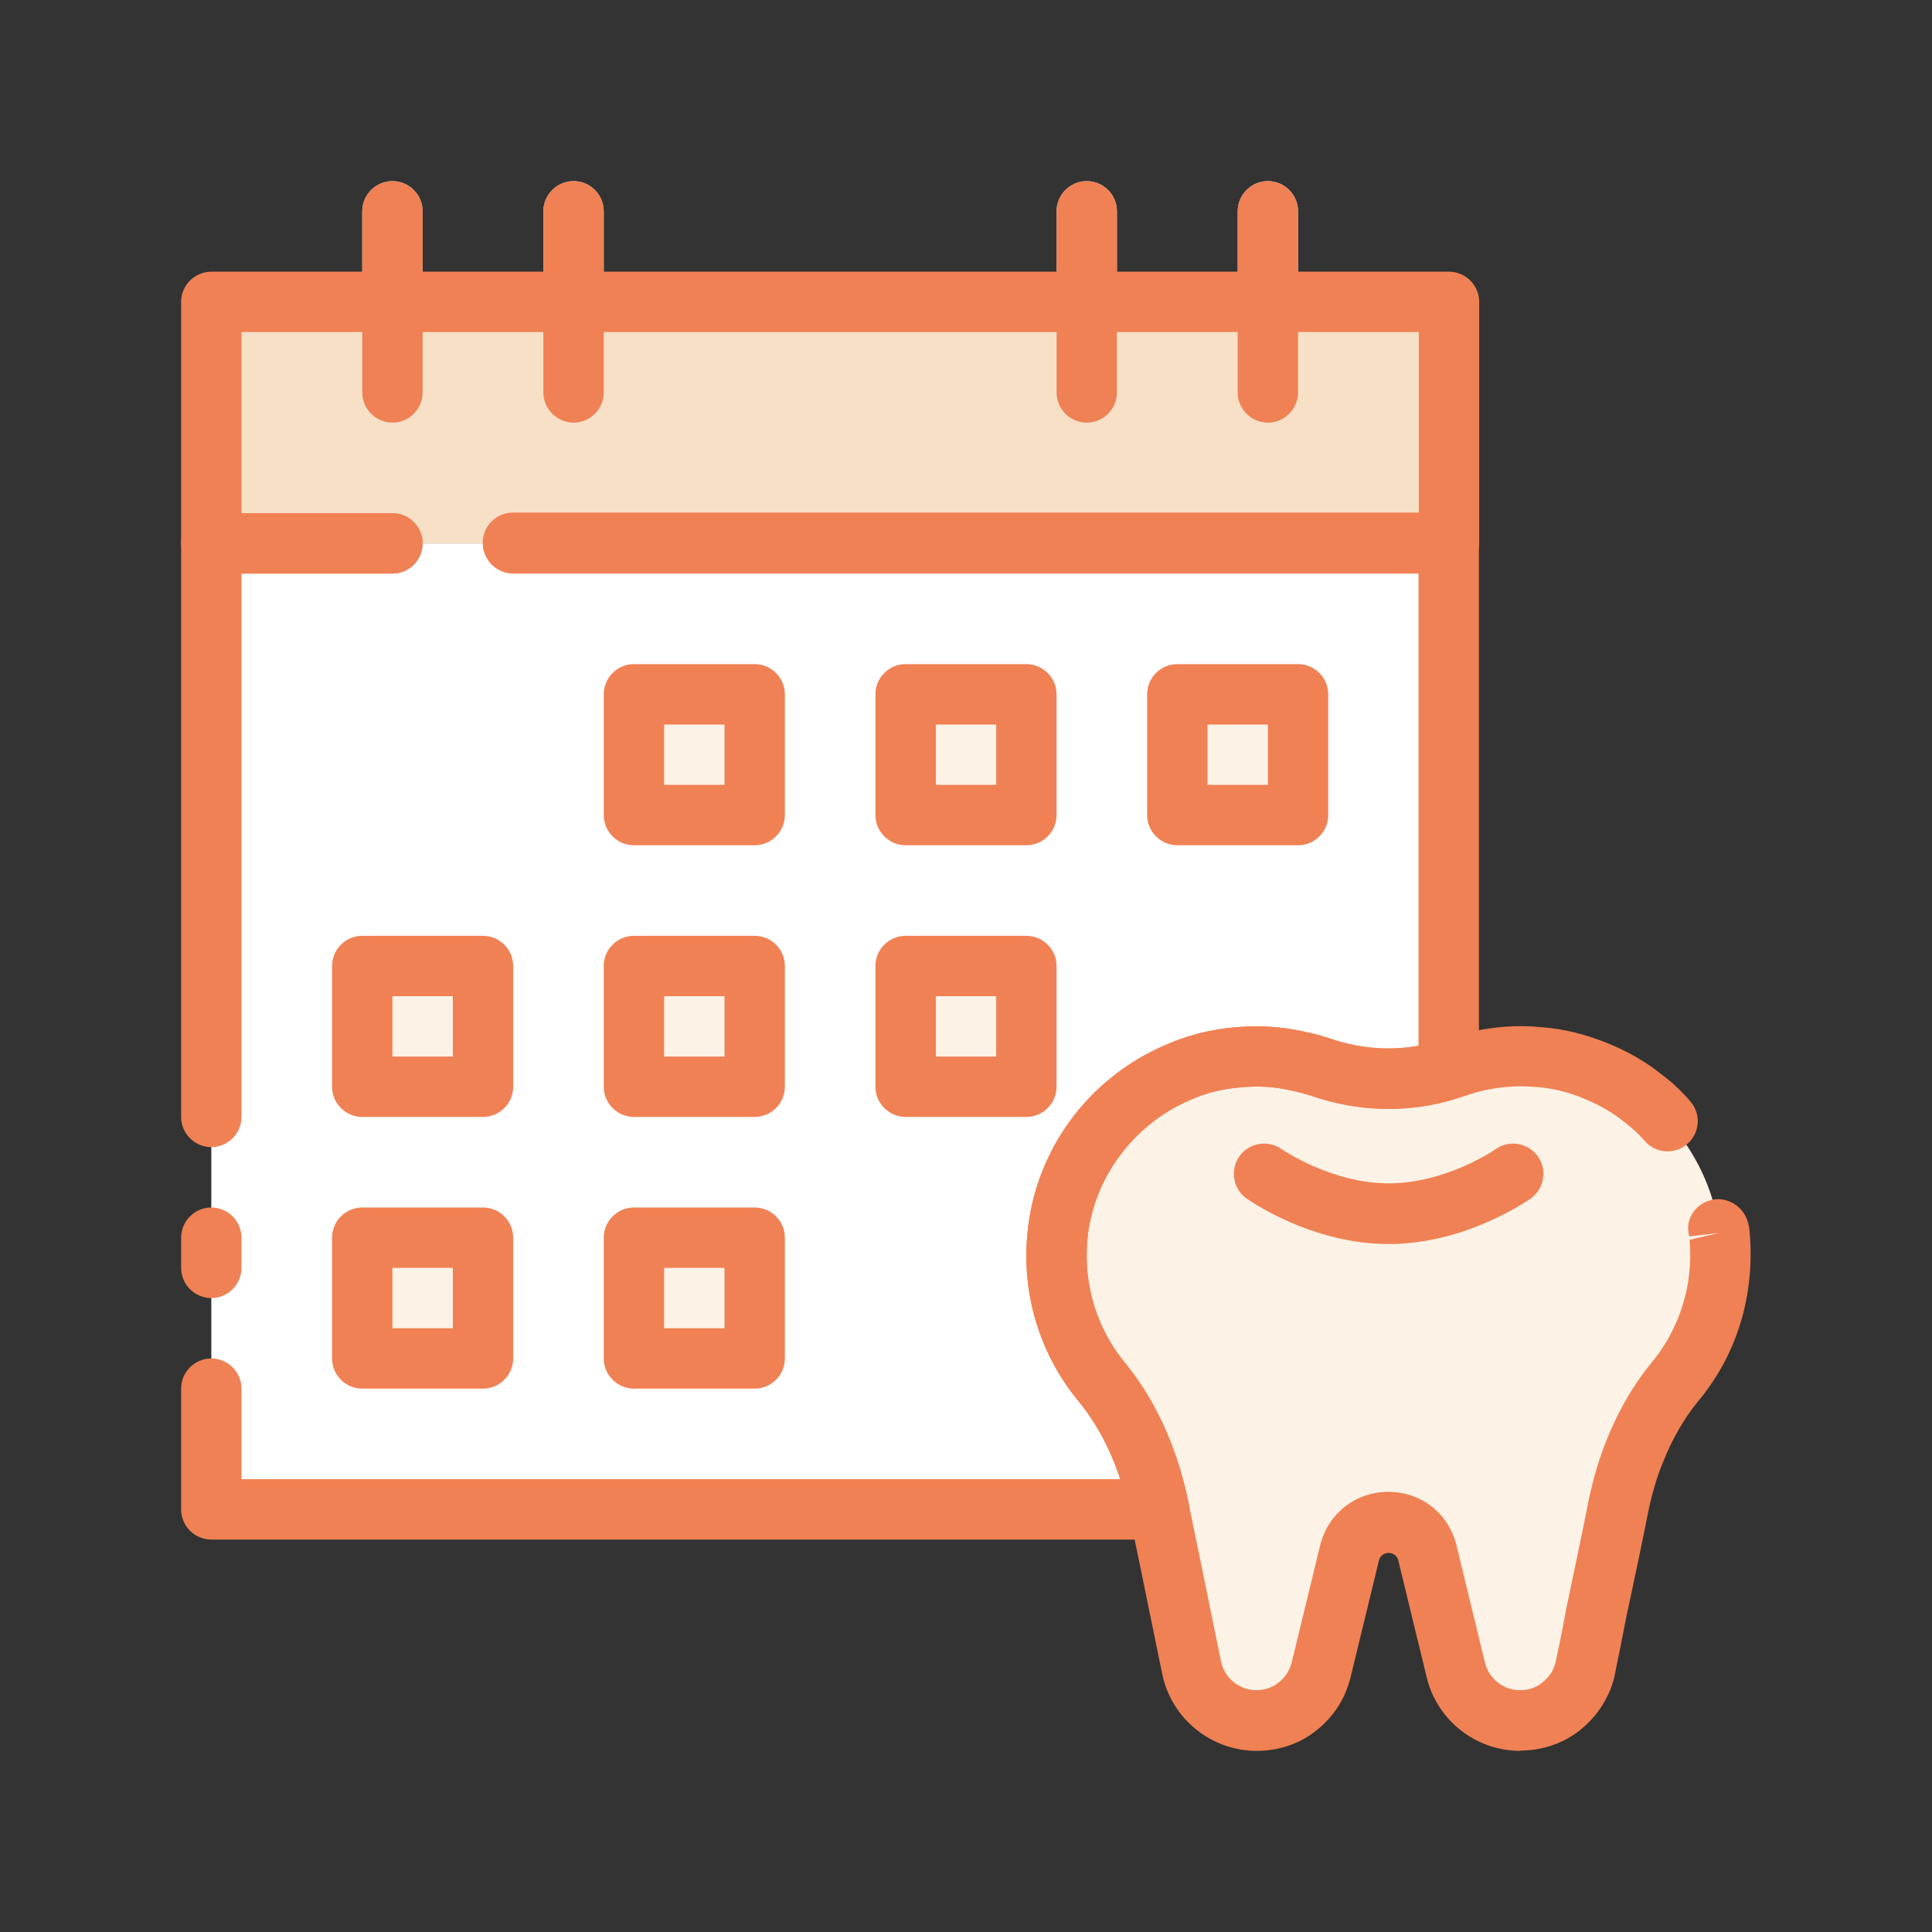 <?xml version="1.0" encoding="UTF-8"?> <svg xmlns="http://www.w3.org/2000/svg" id="scedule" viewBox="0 0 64 64"><rect x="0" y="0" width="64" height="64" fill="#333333" stroke="none"/><defs><style> .cls-1 { fill: #f7e0c6; } .cls-1, .cls-2, .cls-3, .cls-4, .cls-5 { stroke-width: 0px; } .cls-2 { fill: #d1e6e9; } .cls-3 { fill: #fcf2e6; } .cls-4 { fill: #f08154; } .cls-5 { fill: #fff; } </style></defs><path class="cls-5" d="m48,18v17.44c-1.39.43-2.88.4-4.26-.08-.24-.08-.49-.15-.74-.2-.63-.15-1.3-.19-1.99-.13-.71.06-1.38.23-2.01.51-2.18.94-3.76,3.03-3.97,5.46-.16,1.82.42,3.51,1.48,4.79.98,1.2,1.59,2.68,1.89,4.21h0s-29.4,0-29.4,0c-1.1,0-2-.9-2-2v-30h41Z"></path><path class="cls-1" d="m9,10h37c1.1,0,2,.9,2,2v6H7v-6c0-1.1.9-2,2-2Z"></path><path class="cls-2" d="m13,14c-.55,0-1-.45-1-1v-6c0-.55.45-1,1-1s1,.45,1,1v6c0,.55-.45,1-1,1Z"></path><path class="cls-2" d="m19,14c-.55,0-1-.45-1-1v-6c0-.55.45-1,1-1s1,.45,1,1v6c0,.55-.45,1-1,1Z"></path><path class="cls-2" d="m36,14c-.55,0-1-.45-1-1v-6c0-.55.45-1,1-1s1,.45,1,1v6c0,.55-.45,1-1,1Z"></path><path class="cls-2" d="m42,14c-.55,0-1-.45-1-1v-6c0-.55.45-1,1-1s1,.45,1,1v6c0,.55-.45,1-1,1Z"></path><rect class="cls-3" x="21" y="23" width="4" height="4" rx="1" ry="1"></rect><rect class="cls-3" x="30" y="23" width="4" height="4" rx="1" ry="1"></rect><rect class="cls-3" x="39" y="23" width="4" height="4" rx="1" ry="1"></rect><rect class="cls-3" x="12" y="32" width="4" height="4" rx="1" ry="1"></rect><rect class="cls-3" x="21" y="32" width="4" height="4" rx="1" ry="1"></rect><rect class="cls-3" x="30" y="32" width="4" height="4" rx="1" ry="1"></rect><rect class="cls-3" x="12" y="41" width="4" height="4" rx="1" ry="1"></rect><rect class="cls-3" x="21" y="41" width="4" height="4" rx="1" ry="1"></rect><path class="cls-3" d="m55.49,45.79c-.56.68-1,1.46-1.32,2.27-.24.58-.41,1.17-.54,1.78-.23,1.15-.51,2.48-.76,3.67-.12.63-.24,1.22-.35,1.74-.02.12-.06.24-.1.35-.14.36-.37.67-.67.91-.37.31-.86.49-1.38.49-1.02,0-1.9-.69-2.14-1.68l-.94-3.87c-.33-1.35-2.25-1.35-2.58,0l-.94,3.87c-.12.5-.4.91-.78,1.21-.37.3-.85.47-1.36.47-1.04,0-1.94-.73-2.15-1.75-.3-1.45-.72-3.53-1.08-5.25-.01-.06-.02-.11-.03-.16-.31-1.47-.91-2.89-1.86-4.05-1.06-1.28-1.64-2.97-1.48-4.79.21-2.43,1.79-4.52,3.97-5.46.63-.28,1.3-.45,2.01-.51.69-.06,1.36-.02,1.99.13.25.05.5.12.74.2,1.38.48,2.87.51,4.26.08.09-.02.17-.05.26-.08.16-.06.32-.1.49-.15.71-.18,1.46-.26,2.24-.18.66.05,1.29.21,1.88.46.56.23,1.08.52,1.54.89.73.55,1.33,1.26,1.77,2.06.43.78.71,1.64.79,2.56.16,1.82-.42,3.51-1.48,4.79Z"></path><path class="cls-4" d="m46,41.21c-2.57,0-4.62-1.45-4.71-1.51-.45-.32-.55-.95-.23-1.4.32-.45.95-.55,1.4-.23.01,0,1.63,1.13,3.54,1.13s3.53-1.12,3.54-1.13c.45-.32,1.07-.22,1.4.23.32.45.22,1.07-.23,1.4-.09.06-2.14,1.51-4.71,1.51Z"></path><path class="cls-4" d="m7,38c-.55,0-1-.45-1-1v-19c0-.55.45-1,1-1h6c.55,0,1,.45,1,1s-.45,1-1,1h-5v18c0,.55-.45,1-1,1Z"></path><path class="cls-4" d="m38.4,51H7c-.55,0-1-.45-1-1v-4c0-.55.45-1,1-1s1,.45,1,1v3h29.11c-.32-.99-.79-1.86-1.38-2.58-1.27-1.54-1.88-3.5-1.7-5.51.24-2.77,1.99-5.18,4.57-6.29.72-.32,1.5-.52,2.32-.59.8-.07,1.58-.02,2.31.15.25.05.54.13.82.22.97.33,1.97.42,2.94.24v-15.66h-30c-.55,0-1-.45-1-1s.45-1,1-1h31c.55,0,1,.45,1,1v17.44c0,.44-.29.83-.7.96-1.6.5-3.29.46-4.88-.09-.19-.06-.4-.12-.61-.16-.55-.13-1.11-.17-1.71-.11-.6.05-1.17.19-1.69.43-1.88.81-3.21,2.63-3.38,4.63-.13,1.49.31,2.93,1.25,4.07.99,1.21,1.7,2.76,2.07,4.48l.04.2c.05.29-.03.59-.22.81s-.47.35-.76.35Z"></path><path class="cls-4" d="m7,43c-.55,0-1-.45-1-1v-1c0-.55.45-1,1-1s1,.45,1,1v1c0,.55-.45,1-1,1Z"></path><path class="cls-4" d="m48,19h-31c-.55,0-1-.45-1-1s.45-1,1-1h30v-6H8v6h5c.55,0,1,.45,1,1s-.45,1-1,1h-6c-.55,0-1-.45-1-1v-8c0-.55.45-1,1-1h41c.55,0,1,.45,1,1v8c0,.55-.45,1-1,1Z"></path><path class="cls-4" d="m13,14c-.55,0-1-.45-1-1v-6c0-.55.45-1,1-1s1,.45,1,1v6c0,.55-.45,1-1,1Z"></path><path class="cls-4" d="m19,14c-.55,0-1-.45-1-1v-6c0-.55.45-1,1-1s1,.45,1,1v6c0,.55-.45,1-1,1Z"></path><path class="cls-4" d="m36,14c-.55,0-1-.45-1-1v-6c0-.55.45-1,1-1s1,.45,1,1v6c0,.55-.45,1-1,1Z"></path><path class="cls-4" d="m42,14c-.55,0-1-.45-1-1v-6c0-.55.45-1,1-1s1,.45,1,1v6c0,.55-.45,1-1,1Z"></path><path class="cls-4" d="m25,28h-4c-.55,0-1-.45-1-1v-4c0-.55.45-1,1-1h4c.55,0,1,.45,1,1v4c0,.55-.45,1-1,1Zm-3-2h2v-2h-2v2Z"></path><path class="cls-4" d="m34,28h-4c-.55,0-1-.45-1-1v-4c0-.55.45-1,1-1h4c.55,0,1,.45,1,1v4c0,.55-.45,1-1,1Zm-3-2h2v-2h-2v2Z"></path><path class="cls-4" d="m43,28h-4c-.55,0-1-.45-1-1v-4c0-.55.45-1,1-1h4c.55,0,1,.45,1,1v4c0,.55-.45,1-1,1Zm-3-2h2v-2h-2v2Z"></path><path class="cls-4" d="m16,37h-4c-.55,0-1-.45-1-1v-4c0-.55.45-1,1-1h4c.55,0,1,.45,1,1v4c0,.55-.45,1-1,1Zm-3-2h2v-2h-2v2Z"></path><path class="cls-4" d="m25,37h-4c-.55,0-1-.45-1-1v-4c0-.55.45-1,1-1h4c.55,0,1,.45,1,1v4c0,.55-.45,1-1,1Zm-3-2h2v-2h-2v2Z"></path><path class="cls-4" d="m34,37h-4c-.55,0-1-.45-1-1v-4c0-.55.45-1,1-1h4c.55,0,1,.45,1,1v4c0,.55-.45,1-1,1Zm-3-2h2v-2h-2v2Z"></path><path class="cls-4" d="m16,46h-4c-.55,0-1-.45-1-1v-4c0-.55.45-1,1-1h4c.55,0,1,.45,1,1v4c0,.55-.45,1-1,1Zm-3-2h2v-2h-2v2Z"></path><path class="cls-4" d="m25,46h-4c-.55,0-1-.45-1-1v-4c0-.55.45-1,1-1h4c.55,0,1,.45,1,1v4c0,.55-.45,1-1,1Zm-3-2h2v-2h-2v2Z"></path><path class="cls-4" d="m50.37,58c-1.48,0-2.76-1-3.11-2.44l-.94-3.87c-.08-.33-.56-.33-.64,0l-.94,3.87c-.17.7-.56,1.31-1.13,1.76-.54.44-1.25.68-1.98.68-1.51,0-2.83-1.07-3.13-2.55l-.39-1.9c-.22-1.1-.47-2.29-.69-3.35l-.03-.15c-.3-1.42-.87-2.67-1.66-3.63-1.27-1.54-1.88-3.5-1.7-5.51.24-2.77,1.99-5.18,4.57-6.29.72-.32,1.5-.52,2.32-.59.8-.07,1.58-.02,2.31.15.25.05.54.13.82.22,1.2.42,2.46.44,3.65.07.11-.03.14-.04.17-.05.18-.07.32-.11.48-.15l.12-.03c.91-.23,1.79-.3,2.62-.21.72.05,1.46.24,2.17.53.67.27,1.27.62,1.78,1.03.34.25.67.56.96.9.36.42.31,1.05-.11,1.41-.42.36-1.05.31-1.41-.11-.19-.22-.42-.43-.67-.62-.39-.32-.82-.56-1.32-.77-.52-.22-1.04-.35-1.58-.39-.64-.06-1.26-.01-1.92.15l-.1.03c-.1.03-.19.05-.28.09-.01,0-.09.03-.1.03-.1.03-.19.06-.29.09-1.53.48-3.22.45-4.81-.11-.19-.06-.4-.12-.61-.16-.55-.13-1.11-.17-1.71-.11-.6.05-1.17.19-1.69.43-1.88.81-3.21,2.63-3.38,4.63-.13,1.49.31,2.93,1.25,4.07.99,1.21,1.7,2.76,2.07,4.48l.04.2c.21,1.02.46,2.21.68,3.31l.39,1.9c.11.55.61.95,1.17.95.27,0,.53-.09.73-.25.23-.18.37-.4.44-.67l.94-3.87c.26-1.06,1.17-1.78,2.26-1.78s2,.71,2.26,1.78l.94,3.87c.13.54.61.92,1.17.92.28,0,.54-.09.74-.26.18-.15.31-.31.38-.51.01-.04.04-.09.05-.15.12-.56.24-1.14.35-1.76.26-1.25.54-2.55.76-3.68.16-.73.35-1.37.6-1.97.37-.93.87-1.79,1.47-2.52.94-1.14,1.39-2.58,1.26-4.07l.98-.23-.99.12c-.15-.53.16-1.05.7-1.2.53-.15,1.09.19,1.24.72.03.11.05.22.06.34.18,2.09-.42,4.05-1.7,5.59-.47.57-.86,1.25-1.16,2-.21.5-.36,1.02-.49,1.62-.22,1.12-.5,2.43-.75,3.6-.13.68-.25,1.28-.36,1.81-.02.14-.08.32-.14.49-.21.54-.55,1-.98,1.35-.54.45-1.26.71-2.01.71Z"></path></svg> 